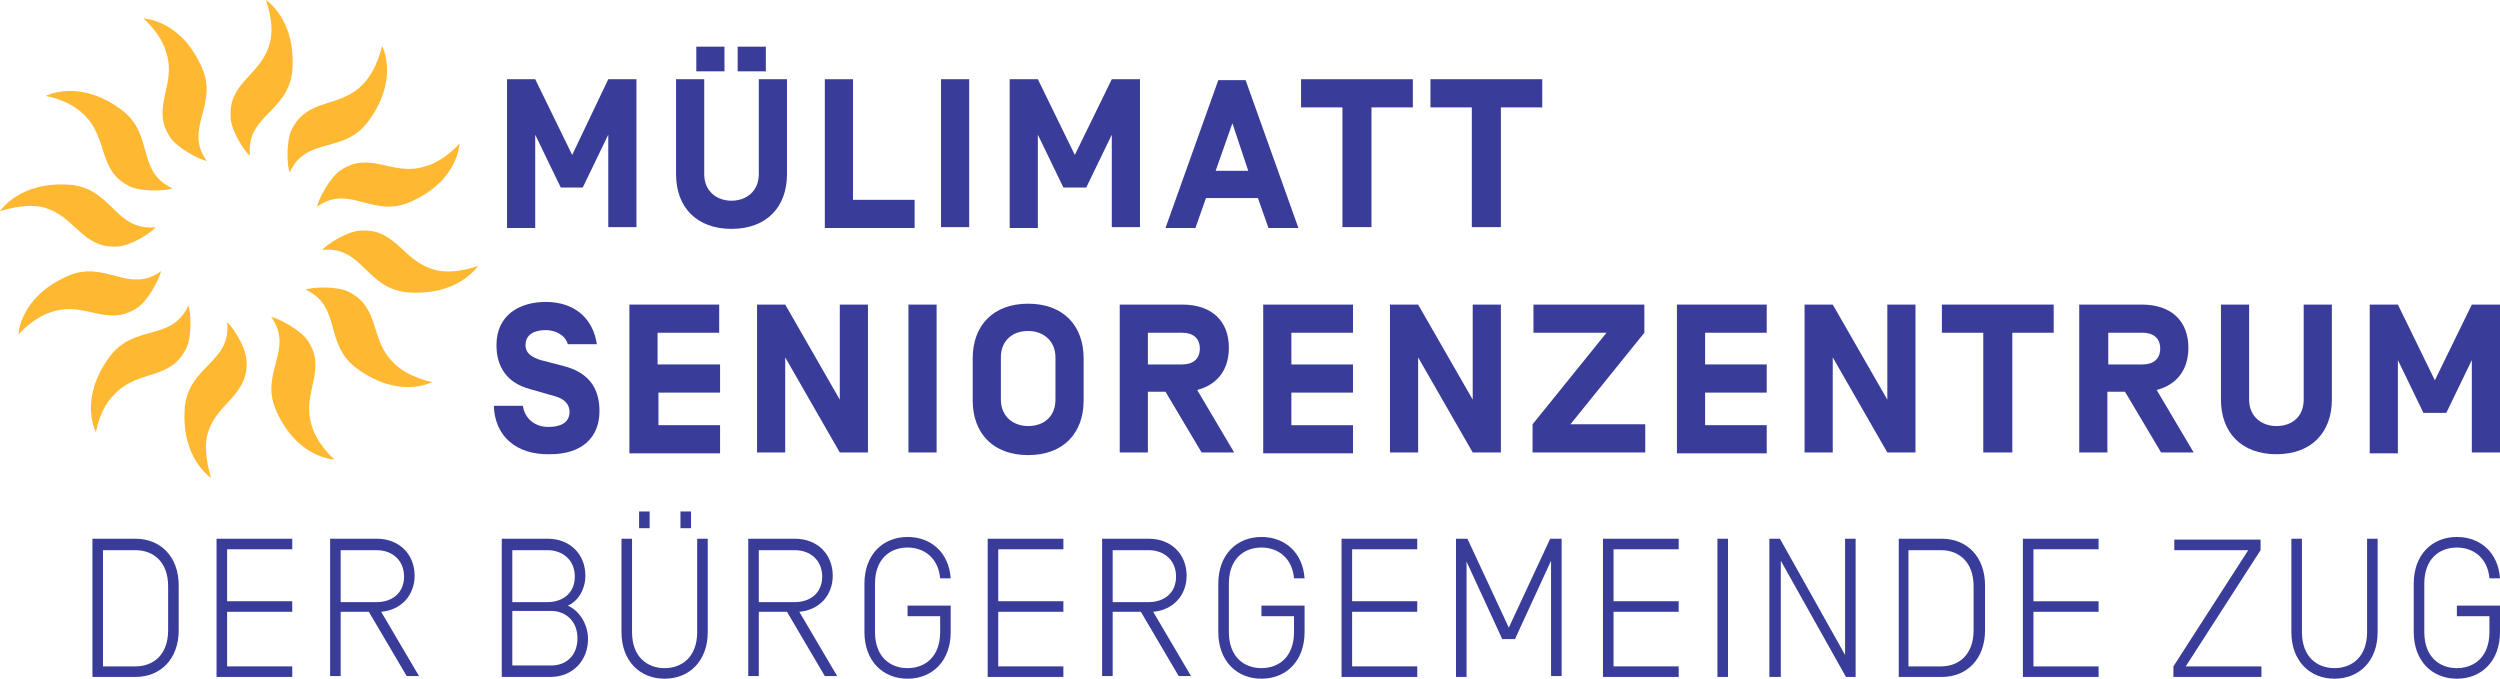 <?xml version="1.0" encoding="utf-8"?>
<!-- Generator: Adobe Illustrator 21.1.0, SVG Export Plug-In . SVG Version: 6.00 Build 0)  -->
<svg version="1.1" id="Ebene_1" xmlns="http://www.w3.org/2000/svg" xmlns:xlink="http://www.w3.org/1999/xlink" x="0px" y="0px"
	 viewBox="0 0 284 77.1" style="enable-background:new 0 0 284 77.1;" xml:space="preserve">
<style type="text/css">
	.st0{fill:#393C99;}
	.st1{fill:#FFB831;}
</style>
<g>
	<path class="st0" d="M56.1,46.1h3.3c0.2,1.4,1.3,2.4,2.9,2.4c1.4,0,2.4-0.5,2.4-1.7c0-0.9-0.6-1.5-1.7-1.8l-2.8-0.8
		c-2.6-0.7-3.8-2.5-3.8-5c0-3.4,2.6-4.9,5.6-4.9c3.4,0,5.4,2,5.8,4.8h-3.3c-0.3-1.1-1.5-1.6-2.5-1.6c-1.3,0-2.3,0.5-2.3,1.7
		c0,1,0.8,1.4,1.7,1.7l2.7,0.7c2.6,0.7,4,2.3,4,5.1c0,3-2,4.9-5.6,4.9C58.6,51.7,56.2,49.5,56.1,46.1z"/>
	<path class="st0" d="M74.8,41.4h7v3.2h-7v3.7h7v3.2H71.5V34.6h10.2v3.2h-7V41.4z"/>
	<path class="st0" d="M98.6,51.4h-3.2l-6.2-10.8v10.8H86V34.6h3.2l6.2,10.8V34.6h3.2V51.4z"/>
	<path class="st0" d="M106.4,51.4h-3.2V34.6h3.2V51.4z"/>
	<path class="st0" d="M116.8,51.7c-4,0-6.3-2.5-6.3-6.2v-4.8c0-3.7,2.3-6.2,6.3-6.2c4,0,6.3,2.5,6.3,6.2v4.8
		C123.1,49.2,120.8,51.7,116.8,51.7z M119.9,40.6c0-1.9-1.4-3-3.1-3c-1.8,0-3.1,1.1-3.1,3v4.8c0,1.9,1.4,3,3.1,3
		c1.8,0,3.1-1.1,3.1-3V40.6z"/>
	<path class="st0" d="M130.4,44.5v6.9h-3.2V34.6h7.1c3.4,0,5.3,1.9,5.3,4.9c0,2.5-1.3,4.2-3.6,4.8l4.2,7.1h-3.7l-4.1-6.9H130.4z
		 M134.3,37.8h-3.9v3.6h3.9c1.2,0,2-0.6,2-1.8C136.3,38.4,135.5,37.8,134.3,37.8z"/>
	<path class="st0" d="M146.7,41.4h7v3.2h-7v3.7h7v3.2h-10.2V34.6h10.2v3.2h-7V41.4z"/>
	<path class="st0" d="M170.5,51.4h-3.2l-6.2-10.8v10.8h-3.2V34.6h3.2l6.2,10.8V34.6h3.2V51.4z"/>
	<path class="st0" d="M174.1,51.4v-3.2l8.4-10.4h-8.3v-3.2h12.6v3.2l-8.4,10.4h8.5v3.2H174.1z"/>
	<path class="st0" d="M193.7,41.4h7v3.2h-7v3.7h7v3.2h-10.2V34.6h10.2v3.2h-7V41.4z"/>
	<path class="st0" d="M217.6,51.4h-3.2l-6.2-10.8v10.8h-3.2V34.6h3.2l6.2,10.8V34.6h3.2V51.4z"/>
	<path class="st0" d="M228.6,37.8v13.6h-3.3V37.8h-4.7v-3.2h12.7v3.2H228.6z"/>
	<path class="st0" d="M239.4,44.5v6.9h-3.2V34.6h7.1c3.4,0,5.3,1.9,5.3,4.9c0,2.5-1.3,4.2-3.6,4.8l4.2,7.1h-3.7l-4.1-6.9H239.4z
		 M243.4,37.8h-3.9v3.6h3.9c1.2,0,2-0.6,2-1.8C245.4,38.4,244.6,37.8,243.4,37.8z"/>
	<path class="st0" d="M264.9,34.6v10.8c0,3.7-2.3,6.2-6.3,6.2c-4,0-6.3-2.5-6.3-6.2V34.6h3.2v10.8c0,1.9,1.4,3,3.1,3
		c1.8,0,3.1-1.1,3.1-3V34.6H264.9z"/>
	<path class="st0" d="M275.3,46.9l-2.9-6v10.6h-3.2V34.6h3.2l4.2,8.6l4.2-8.6h3.2v16.8h-3.2V40.9l-2.9,6H275.3z"/>
</g>
<g>
	<path class="st0" d="M63.7,21.3l-2.9-6v10.6h-3.2V9h3.2l4.2,8.6L69.1,9h3.2v16.8h-3.2V15.3l-2.9,6H63.7z"/>
	<path class="st0" d="M89.4,9v10.8c0,3.7-2.3,6.2-6.3,6.2c-4,0-6.3-2.5-6.3-6.2V9h3.2v10.8c0,1.9,1.4,3,3.1,3s3.1-1.1,3.1-3V9H89.4z
		 M82.3,8.1h-3.2V5.3h3.2V8.1z M87,8.1h-3.2V5.3H87V8.1z"/>
	<path class="st0" d="M96.9,22.7h7v3.2H93.7V9h3.2V22.7z"/>
	<path class="st0" d="M110.1,25.8h-3.2V9h3.2V25.8z"/>
	<path class="st0" d="M120.8,21.3l-2.9-6v10.6h-3.2V9h3.2l4.2,8.6l4.2-8.6h3.2v16.8h-3.2V15.3l-2.9,6H120.8z"/>
	<path class="st0" d="M137,22.5l-1.2,3.4h-3.4l6-16.8h3.1l6,16.8h-3.4l-1.2-3.4H137z M140,14l-1.9,5.4h3.7L140,14z"/>
	<path class="st0" d="M155.8,12.2v13.6h-3.3V12.2h-4.7V9h12.7v3.2H155.8z"/>
	<path class="st0" d="M170.5,12.2v13.6h-3.3V12.2h-4.7V9h12.7v3.2H170.5z"/>
</g>
<g>
	<path class="st1" d="M16.3,2.1c0,0,4.2,0.1,6.6,5.5c2,4.3-2.1,7,0.6,10.7c-0.9-0.2-3.2-1.4-4.1-2.6c-2.4-3.5,0.7-5.9-0.5-9.7
		C18.3,3.8,16.3,2.1,16.3,2.1"/>
	<path class="st1" d="M5.2,10.9c0,0,3.7-2,8.5,1.5c3.9,2.8,1.7,7.1,5.9,9c-0.8,0.3-3.5,0.4-4.8-0.2c-3.8-1.8-2.4-5.5-5.3-8.2
		C7.8,11.3,5.2,10.9,5.2,10.9"/>
</g>
<g>
	<path class="st1" d="M0,24c0,0,2.2-3.5,8.1-3c4.7,0.5,5,5.3,9.6,4.8c-0.6,0.7-2.8,2.1-4.3,2.2c-4.2,0.3-4.8-3.6-8.7-4.5
		C2.5,23.1,0,24,0,24"/>
	<path class="st1" d="M2.1,38c0,0,0.1-4.2,5.5-6.6c4.3-2,7,2.1,10.7-0.6c-0.2,0.9-1.4,3.2-2.6,4.1c-3.5,2.4-5.9-0.7-9.7,0.5
		C3.8,36,2.1,38,2.1,38"/>
</g>
<g>
	<path class="st1" d="M10.9,49.1c0,0-2-3.7,1.5-8.5c2.8-3.9,7.1-1.7,9-5.9c0.3,0.8,0.4,3.5-0.2,4.8c-1.8,3.8-5.5,2.4-8.2,5.3
		C11.3,46.4,10.9,49.1,10.9,49.1"/>
	<path class="st1" d="M24,54.3c0,0-3.5-2.2-3-8.1c0.5-4.7,5.3-5,4.8-9.6c0.7,0.6,2.1,2.8,2.2,4.3c0.3,4.2-3.6,4.8-4.5,8.7
		C23.1,51.8,24,54.3,24,54.3"/>
	<path class="st1" d="M38,52.2c0,0-4.2-0.1-6.6-5.5c-2-4.3,2.1-7-0.6-10.7c0.9,0.2,3.2,1.4,4.1,2.6c2.4,3.5-0.7,5.9,0.5,9.7
		C36,50.5,38,52.2,38,52.2"/>
	<path class="st1" d="M49.1,43.4c0,0-3.7,2-8.5-1.5c-3.9-2.8-1.7-7.1-5.9-9c0.8-0.3,3.5-0.4,4.8,0.2c3.8,1.8,2.4,5.5,5.3,8.2
		C46.4,42.9,49.1,43.4,49.1,43.4"/>
	<path class="st1" d="M54.3,30.2c0,0-2.2,3.5-8.1,3c-4.7-0.5-5-5.3-9.6-4.8c0.6-0.7,2.8-2.1,4.3-2.2c4.2-0.3,4.8,3.6,8.7,4.5
		C51.8,31.2,54.3,30.2,54.3,30.2"/>
	<path class="st1" d="M52.2,16.3c0,0-0.1,4.2-5.5,6.6c-4.3,2-7-2.1-10.7,0.6c0.2-0.9,1.4-3.2,2.6-4.1c3.5-2.4,5.9,0.7,9.7-0.5
		C50.5,18.3,52.2,16.3,52.2,16.3"/>
	<path class="st1" d="M43.4,5.2c0,0,2,3.7-1.5,8.5c-2.8,3.9-7.1,1.7-9,5.9c-0.3-0.8-0.4-3.5,0.2-4.8c1.8-3.8,5.5-2.4,8.2-5.3
		C42.9,7.8,43.4,5.2,43.4,5.2"/>
	<path class="st1" d="M30.2,0c0,0,3.5,2.2,3,8.1c-0.5,4.7-5.3,5-4.8,9.6c-0.7-0.6-2.1-2.8-2.2-4.3c-0.3-4.2,3.6-4.8,4.5-8.7
		C31.2,2.5,30.2,0,30.2,0"/>
</g>
<g>
	<path class="st0" d="M20.3,71.6c0,3.3-2.1,5.3-4.9,5.3h-4.9V61.2h4.9c2.8,0,4.9,2,4.9,5.3V71.6z M11.7,75.7h3.7
		c2,0,3.7-1.3,3.7-4.1v-5c0-2.8-1.7-4.1-3.7-4.1h-3.7V75.7z"/>
	<path class="st0" d="M25.8,75.7h7.4v1.2h-8.6V61.2h8.6v1.2h-7.4v5.9h7.4v1.2h-7.4V75.7z"/>
	<path class="st0" d="M38.7,69.5v7.3h-1.2V61.2h5.3c2.6,0,4.3,1.8,4.3,4.2c0,2.2-1.5,3.9-3.8,4.1l4.3,7.3h-1.4l-4.3-7.3H38.7z
		 M42.8,68.4c1.7,0,3.1-1,3.1-2.9c0-1.9-1.4-3-3.1-3h-4.1v5.9H42.8z"/>
	<path class="st0" d="M66.8,72.6c0,2.3-1.6,4.3-4.3,4.3H57V61.2h5.2c2.6,0,4.3,1.8,4.3,4.2c0,1.5-0.8,2.9-2,3.4
		C65.7,69.3,66.8,70.8,66.8,72.6z M62.2,68.4c1.7,0,3.1-1,3.1-2.9c0-1.9-1.4-3-3.1-3h-4v5.9H62.2z M58.2,69.5v6.1h4.4
		c1.8,0,3-1.2,3-3.1s-1.3-3.1-3-3.1H58.2z"/>
	<path class="st0" d="M70.6,61.2h1.2v10.6c0,2.8,1.7,4.1,3.7,4.1c2,0,3.7-1.3,3.7-4.1V61.2h1.2v10.6c0,3.3-2.1,5.3-4.9,5.3
		s-4.9-2-4.9-5.3V61.2z M73.8,60h-1.2v-1.9h1.2V60z M78.5,60h-1.2v-1.9h1.2V60z"/>
	<path class="st0" d="M86.2,69.5v7.3H85V61.2h5.3c2.6,0,4.3,1.8,4.3,4.2c0,2.2-1.5,3.9-3.8,4.1l4.3,7.3h-1.4l-4.3-7.3H86.2z
		 M90.3,68.4c1.7,0,3.1-1,3.1-2.9c0-1.9-1.4-3-3.1-3h-4.1v5.9H90.3z"/>
	<path class="st0" d="M103.1,68.8h4.9v3c0,3.3-2.1,5.3-4.9,5.3c-2.8,0-4.9-2-4.9-5.3v-5.5c0-3.3,2.1-5.3,4.9-5.3
		c2.7,0,4.7,1.8,4.9,4.7h-1.2c-0.2-2.3-1.8-3.5-3.7-3.5c-2,0-3.7,1.3-3.7,4.1v5.5c0,2.8,1.7,4.1,3.7,4.1c2,0,3.7-1.3,3.7-4.1V70
		h-3.7V68.8z"/>
	<path class="st0" d="M113.4,75.7h7.4v1.2h-8.6V61.2h8.6v1.2h-7.4v5.9h7.4v1.2h-7.4V75.7z"/>
	<path class="st0" d="M126.4,69.5v7.3h-1.2V61.2h5.3c2.6,0,4.3,1.8,4.3,4.2c0,2.2-1.5,3.9-3.8,4.1l4.3,7.3h-1.4l-4.3-7.3H126.4z
		 M130.5,68.4c1.7,0,3.1-1,3.1-2.9c0-1.9-1.4-3-3.1-3h-4.1v5.9H130.5z"/>
	<path class="st0" d="M143.3,68.8h4.9v3c0,3.3-2.1,5.3-4.9,5.3c-2.8,0-4.9-2-4.9-5.3v-5.5c0-3.3,2.1-5.3,4.9-5.3
		c2.7,0,4.7,1.8,4.9,4.7h-1.2c-0.2-2.3-1.8-3.5-3.7-3.5c-2,0-3.7,1.3-3.7,4.1v5.5c0,2.8,1.7,4.1,3.7,4.1c2,0,3.7-1.3,3.7-4.1V70
		h-3.7V68.8z"/>
	<path class="st0" d="M153.6,75.7h7.4v1.2h-8.6V61.2h8.6v1.2h-7.4v5.9h7.4v1.2h-7.4V75.7z"/>
	<path class="st0" d="M170.7,72.7l-4.1-8.9v13.1h-1.2V61.2h1.3l4.7,10.1l4.7-10.1h1.3v15.6h-1.2V63.7l-4.1,8.9H170.7z"/>
	<path class="st0" d="M183.3,75.7h7.4v1.2h-8.6V61.2h8.6v1.2h-7.4v5.9h7.4v1.2h-7.4V75.7z"/>
	<path class="st0" d="M196.3,76.9h-1.2V61.2h1.2V76.9z"/>
	<path class="st0" d="M210.9,76.9h-1.2l-7.4-13.2v13.2H201V61.2h1.2l7.4,13.2V61.2h1.2V76.9z"/>
	<path class="st0" d="M225.5,71.6c0,3.3-2.1,5.3-4.9,5.3h-4.9V61.2h4.9c2.8,0,4.9,2,4.9,5.3V71.6z M216.8,75.7h3.7
		c2,0,3.7-1.3,3.7-4.1v-5c0-2.8-1.7-4.1-3.7-4.1h-3.7V75.7z"/>
	<path class="st0" d="M231,75.7h7.4v1.2h-8.6V61.2h8.6v1.2H231v5.9h7.4v1.2H231V75.7z"/>
	<path class="st0" d="M246.9,76.9v-1.2l8.5-13.2H247v-1.2h9.8v1.2l-8.5,13.2h8.6v1.2H246.9z"/>
	<path class="st0" d="M260.3,61.2h1.2v10.6c0,2.8,1.7,4.1,3.7,4.1s3.7-1.3,3.7-4.1V61.2h1.2v10.6c0,3.3-2.1,5.3-4.9,5.3
		c-2.8,0-4.9-2-4.9-5.3V61.2z"/>
	<path class="st0" d="M279.1,68.8h4.9v3c0,3.3-2.1,5.3-4.9,5.3c-2.8,0-4.9-2-4.9-5.3v-5.5c0-3.3,2.1-5.3,4.9-5.3
		c2.7,0,4.7,1.8,4.9,4.7h-1.2c-0.2-2.3-1.8-3.5-3.7-3.5c-2,0-3.7,1.3-3.7,4.1v5.5c0,2.8,1.7,4.1,3.7,4.1c2,0,3.7-1.3,3.7-4.1V70
		h-3.7V68.8z"/>
</g>
<g>
</g>
<g>
</g>
<g>
</g>
<g>
</g>
<g>
</g>
<g>
</g>
</svg>
